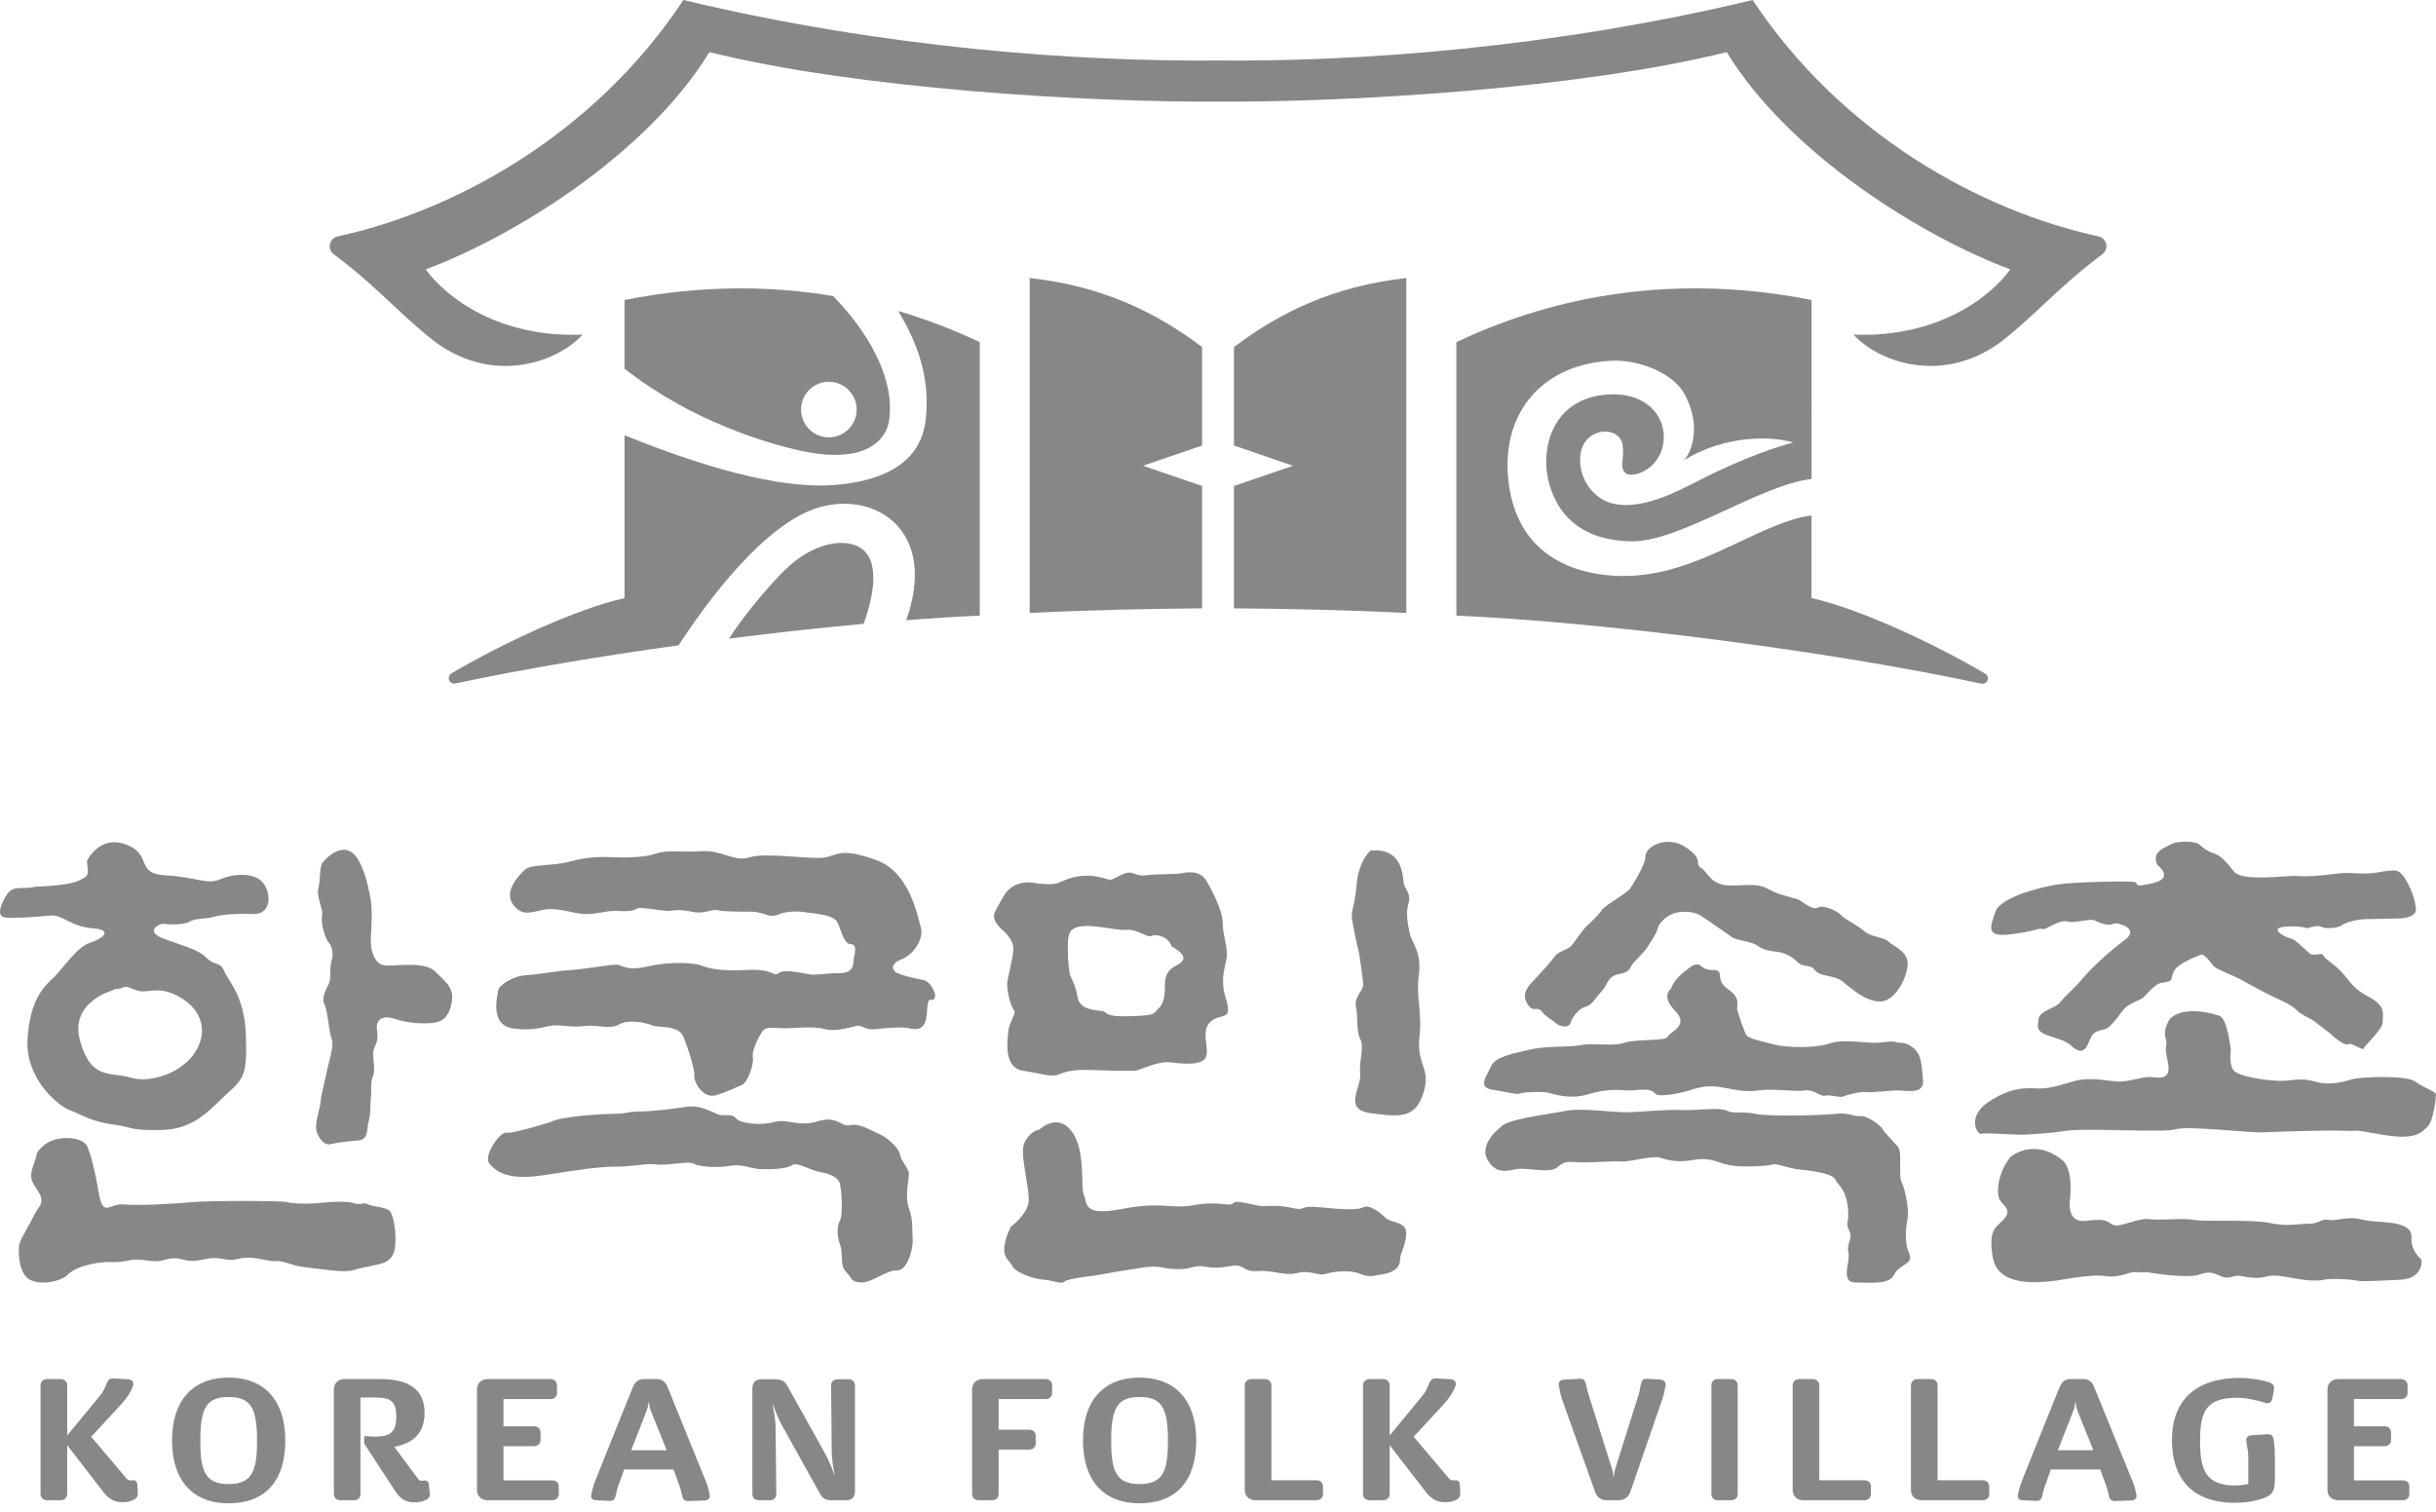 <?xml version="1.0" encoding="iso-8859-1"?>
<!-- Generator: Adobe Illustrator 25.2.3, SVG Export Plug-In . SVG Version: 6.00 Build 0)  -->
<svg version="1.1" id="&#xB808;&#xC774;&#xC5B4;_1" xmlns="http://www.w3.org/2000/svg" xmlns:xlink="http://www.w3.org/1999/xlink"
	 x="0px" y="0px" viewBox="0 0 182 113" style="enable-background:new 0 0 182 113;" xml:space="preserve">
<g>
	<g>
		<g>
			<path style="fill:#878787;" d="M9.975,110.612H9.97c-0.055-0.007-0.094,0-0.132,0.004c-0.017,0.005-0.028,0.006-0.053,0.006
				c-0.186,0-0.204-0.006-0.356-0.167l-2.615-3.091l2.206-2.389c0.331-0.362,0.738-0.858,0.925-1.452
				c0.042-0.144,0.004-0.244-0.038-0.296c-0.065-0.095-0.182-0.152-0.33-0.161l-1.055-0.062c-0.328-0.034-0.44,0.14-0.519,0.302
				l-0.03,0.068c-0.239,0.562-0.276,0.648-0.544,0.971l-2.408,2.922v-3.747c0-0.272-0.202-0.468-0.488-0.468H3.521
				c-0.29,0-0.492,0.196-0.492,0.468v8.122c0,0.272,0.202,0.464,0.492,0.464h1.011c0.287,0,0.488-0.192,0.488-0.464v-3.65
				l2.643,3.423c0.33,0.435,0.734,0.838,1.446,0.838c0.446,0,0.561-0.046,0.724-0.115l0.031-0.01
				c0.278-0.092,0.433-0.267,0.433-0.482l-0.036-0.735C10.248,110.726,10.133,110.612,9.975,110.612"/>
			<path style="fill:#878787;" d="M17.079,102.944c-2.685,0-4.225,1.712-4.225,4.7c0,2.981,1.539,4.693,4.225,4.693
				c2.734,0,4.236-1.668,4.236-4.693C21.315,104.656,19.772,102.944,17.079,102.944 M17.079,110.901c-1.8,0-2.112-1.05-2.112-3.257
				c0-2.493,0.494-3.249,2.112-3.249c1.628,0,2.126,0.756,2.126,3.249C19.205,109.852,18.888,110.901,17.079,110.901"/>
			<path style="fill:#878787;" d="M31.746,110.622c-0.049,0-0.088,0.009-0.132,0.019c-0.027,0.001-0.055,0.006-0.085,0.006
				c-0.184,0-0.203,0-0.324-0.176l-1.747-2.358c1.52-0.28,2.263-1.112,2.263-2.533c0-1.699-1.089-2.528-3.323-2.528h-2.665
				c-0.458,0-0.79,0.317-0.79,0.759v7.831c0,0.277,0.203,0.464,0.488,0.464h1.025c0.286,0,0.477-0.183,0.477-0.464v-7.211h1.137
				c1.178,0,1.537,0.336,1.537,1.436c0,1.1-0.41,1.489-1.56,1.489l-0.838-0.043v0.562l2.318,3.546
				c0.385,0.594,0.801,0.841,1.391,0.841c0.457,0,0.574-0.046,0.74-0.11l0.025-0.015c0.302-0.1,0.459-0.277,0.431-0.482
				l-0.072-0.734C32.028,110.753,31.923,110.644,31.746,110.622"/>
			<path style="fill:#878787;" d="M41.259,110.622h-3.645v-2.554h2.28c0.291,0,0.492-0.188,0.492-0.463v-0.554
				c0-0.278-0.197-0.469-0.492-0.469h-2.28v-2.034h3.513c0.293,0,0.488-0.183,0.488-0.464v-0.553c0-0.282-0.196-0.478-0.488-0.478
				h-4.702c-0.457,0-0.79,0.317-0.79,0.759v7.54c0,0.441,0.333,0.755,0.79,0.755h4.835c0.287,0,0.489-0.187,0.489-0.464v-0.554
				C41.748,110.801,41.561,110.622,41.259,110.622"/>
			<path style="fill:#878787;" d="M49.866,103.624c-0.161-0.382-0.415-0.572-0.772-0.572h-1.012c-0.357,0-0.629,0.199-0.783,0.572
				c-0.025,0.06-2.392,5.91-2.835,7.055c-0.159,0.399-0.281,0.928-0.293,1.024c-0.029,0.142,0.015,0.232,0.053,0.285
				c0.047,0.053,0.135,0.118,0.297,0.118l0,0l1.067,0.05c0.194,0,0.337-0.115,0.387-0.317c0.01-0.034,0.027-0.1,0.042-0.176
				c0.037-0.172,0.097-0.42,0.172-0.612l0.443-1.246h3.689l0.458,1.263c0.058,0.14,0.093,0.303,0.129,0.464
				c0.026,0.099,0.042,0.197,0.073,0.294c0.061,0.237,0.199,0.345,0.437,0.345h0.003l1.236-0.049c0.127,0,0.236-0.049,0.303-0.127
				c0.057-0.07,0.082-0.159,0.065-0.246c-0.048-0.331-0.167-0.775-0.295-1.07L49.866,103.624z M49.808,108.369h-2.649l1.149-2.941
				c0.092-0.218,0.135-0.503,0.164-0.707c0.022,0.204,0.068,0.489,0.152,0.701L49.808,108.369z"/>
			<path style="fill:#878787;" d="M63.399,103.066H62.57c-0.285,0-0.478,0.186-0.478,0.464l0.05,4.97
				c0.008,0.661,0.162,1.436,0.229,1.734h-0.017c-0.092-0.242-0.403-1.066-0.631-1.474l-2.894-5.195
				c-0.232-0.42-0.494-0.499-0.959-0.499h-1c-0.301,0-0.658,0.122-0.658,0.696v7.88c0,0.281,0.191,0.464,0.477,0.464h0.83
				c0.287,0,0.478-0.183,0.478-0.464l-0.049-4.967c-0.011-0.658-0.166-1.438-0.226-1.739h0.014c0.092,0.245,0.404,1.066,0.634,1.479
				l2.891,5.194c0.232,0.424,0.495,0.498,0.959,0.498h1c0.303,0,0.658-0.118,0.658-0.695v-7.881
				C63.877,103.252,63.687,103.066,63.399,103.066"/>
			<path style="fill:#878787;" d="M78.122,103.052h-4.701c-0.459,0-0.793,0.317-0.793,0.759v7.831c0,0.281,0.191,0.464,0.478,0.464
				h1.026c0.283,0,0.477-0.183,0.477-0.464v-3.319h2.281c0.288,0,0.491-0.194,0.491-0.464v-0.554c0-0.28-0.199-0.468-0.491-0.468
				h-2.281v-2.29h3.512c0.29,0,0.488-0.183,0.488-0.464v-0.553C78.61,103.248,78.411,103.052,78.122,103.052"/>
			<path style="fill:#878787;" d="M85.137,102.944c-2.687,0-4.225,1.712-4.225,4.7c0,2.981,1.539,4.693,4.225,4.693
				c2.732,0,4.237-1.668,4.237-4.693C89.374,104.656,87.829,102.944,85.137,102.944 M85.137,110.901
				c-1.798,0-2.118-1.05-2.118-3.257c0-2.493,0.498-3.249,2.118-3.249c1.628,0,2.124,0.756,2.124,3.249
				C87.261,109.852,86.943,110.901,85.137,110.901"/>
			<path style="fill:#878787;" d="M98.358,110.612h-3.368v-7.091c0-0.272-0.198-0.468-0.488-0.468h-1.015
				c-0.284,0-0.488,0.196-0.488,0.468v7.831c0,0.499,0.399,0.755,0.791,0.755h4.568c0.287,0,0.488-0.192,0.488-0.464v-0.554
				C98.846,110.803,98.651,110.612,98.358,110.612"/>
			<path style="fill:#878787;" d="M108.779,110.612L108.779,110.612c-0.058-0.007-0.096,0-0.135,0.004
				c-0.014,0.005-0.031,0.006-0.053,0.006c-0.186,0-0.209-0.01-0.354-0.167l-2.617-3.091l2.205-2.389
				c0.333-0.362,0.737-0.858,0.927-1.452c0.04-0.148,0-0.244-0.043-0.296c-0.062-0.095-0.179-0.152-0.329-0.161l-1.055-0.062
				c-0.322-0.034-0.436,0.14-0.517,0.302l-0.034,0.073c-0.229,0.543-0.275,0.643-0.539,0.966l-2.409,2.922v-3.747
				c0-0.272-0.203-0.468-0.49-0.468h-1.011c-0.289,0-0.493,0.196-0.493,0.468v8.122c0,0.272,0.204,0.464,0.493,0.464h1.011
				c0.287,0,0.49-0.192,0.49-0.464v-3.65l2.645,3.423c0.313,0.414,0.731,0.838,1.445,0.838c0.445,0,0.561-0.046,0.725-0.115
				l0.031-0.01c0.277-0.092,0.431-0.267,0.431-0.482l-0.038-0.735C109.051,110.726,108.937,110.612,108.779,110.612"/>
			<path style="fill:#878787;" d="M124.065,103.095l-1.012-0.065l-0.039-0.002c-0.292,0-0.372,0.191-0.415,0.395
				c-0.03,0.098-0.046,0.207-0.065,0.315c-0.023,0.144-0.045,0.296-0.095,0.438l-1.758,5.58c-0.065,0.212-0.103,0.478-0.125,0.68
				c-0.016-0.202-0.049-0.468-0.123-0.68l-1.761-5.598c-0.058-0.159-0.089-0.317-0.119-0.467c-0.018-0.099-0.035-0.183-0.058-0.272
				c-0.053-0.188-0.135-0.391-0.418-0.391l-1.245,0.068c-0.135,0.003-0.243,0.053-0.311,0.139c-0.04,0.053-0.089,0.156-0.059,0.301
				c0.028,0.162,0.127,0.704,0.244,1.041l2.483,6.941c0.13,0.366,0.441,0.589,0.809,0.589h0.959c0.381,0,0.707-0.231,0.835-0.589
				l2.398-6.941c0.132-0.372,0.202-0.789,0.242-1.006l0.008-0.035c0.025-0.137-0.018-0.228-0.059-0.283
				C124.32,103.165,124.21,103.106,124.065,103.095"/>
			<path style="fill:#878787;" d="M129.338,103.052h-0.998c-0.286,0-0.478,0.189-0.478,0.468v8.122c0,0.281,0.192,0.464,0.478,0.464
				h0.998c0.29,0,0.49-0.187,0.49-0.464v-8.122C129.828,103.248,129.627,103.052,129.338,103.052"/>
			<path style="fill:#878787;" d="M139.293,110.612h-3.368v-7.091c0-0.272-0.202-0.468-0.489-0.468h-1.012
				c-0.287,0-0.489,0.196-0.489,0.468v7.831c0,0.499,0.396,0.755,0.789,0.755h4.57c0.287,0,0.488-0.192,0.488-0.464v-0.554
				C139.781,110.809,139.58,110.612,139.293,110.612"/>
			<path style="fill:#878787;" d="M148.128,110.612h-3.367v-7.091c0-0.272-0.201-0.468-0.488-0.468h-1.012
				c-0.288,0-0.489,0.196-0.489,0.468v7.831c0,0.499,0.395,0.755,0.791,0.755h4.565c0.29,0,0.493-0.192,0.493-0.464v-0.554
				C148.621,110.803,148.42,110.612,148.128,110.612"/>
			<path style="fill:#878787;" d="M156.452,103.624c-0.153-0.382-0.407-0.572-0.767-0.572h-1.009c-0.36,0-0.631,0.199-0.784,0.572
				c-0.025,0.06-2.393,5.91-2.833,7.055c-0.158,0.401-0.284,0.928-0.295,1.024c-0.03,0.142,0.015,0.232,0.056,0.285
				c0.045,0.053,0.128,0.118,0.293,0.118l0,0l1.067,0.05c0.197,0,0.337-0.115,0.386-0.317c0.011-0.034,0.027-0.104,0.043-0.183
				c0.044-0.176,0.099-0.413,0.174-0.604l0.444-1.246h3.688l0.458,1.263c0.058,0.14,0.094,0.303,0.127,0.458
				c0.025,0.105,0.048,0.203,0.075,0.3c0.063,0.237,0.199,0.345,0.438,0.345l0,0l1.239-0.049c0.122,0,0.234-0.049,0.302-0.127
				c0.058-0.07,0.084-0.159,0.068-0.246c-0.05-0.331-0.169-0.775-0.298-1.07L156.452,103.624z M156.4,108.369h-2.65l1.152-2.941
				c0.089-0.218,0.137-0.499,0.159-0.706c0.025,0.207,0.07,0.488,0.154,0.7L156.4,108.369z"/>
			<path style="fill:#878787;" d="M169.466,107.176c-0.018,0-0.038,0-0.056,0l-1.263,0.086c-0.128,0.015-0.223,0.067-0.275,0.164
				c-0.044,0.078-0.058,0.178-0.04,0.317c0.016,0.115,0.036,0.217,0.053,0.312c0.049,0.272,0.089,0.483,0.089,0.877v1.961
				c-0.181,0.034-0.618,0.115-0.981,0.115c-2.202-0.01-2.62-1.17-2.62-3.309c0-2.196,0.414-3.25,2.775-3.25
				c0.68,0,1.494,0.193,2.028,0.36c0.082,0.03,0.157,0.045,0.227,0.045c0.113,0,0.308-0.045,0.365-0.341l0.113-0.591
				c0.043-0.257,0.055-0.479-0.301-0.613c-0.614-0.203-1.52-0.342-2.251-0.342c-3.259,0-5.056,1.655-5.056,4.652
				c0,3.021,1.672,4.681,4.705,4.681c0.652,0,1.364-0.098,1.861-0.26c0.833-0.237,1.125-0.494,1.125-1.435v-1.724
				c0-0.492-0.023-0.754-0.073-1.199C169.862,107.484,169.821,107.176,169.466,107.176"/>
			<path style="fill:#878787;" d="M179.516,110.622h-3.644v-2.554h2.282c0.286,0,0.488-0.188,0.488-0.463v-0.554
				c0-0.278-0.192-0.469-0.488-0.469h-2.282v-2.034h3.51c0.293,0,0.492-0.183,0.492-0.464v-0.553c0-0.282-0.198-0.478-0.492-0.478
				h-4.699c-0.458,0-0.791,0.317-0.791,0.759v7.54c0,0.441,0.334,0.755,0.791,0.755h4.833c0.29,0,0.49-0.187,0.49-0.464v-0.554
				C180.006,110.801,179.818,110.622,179.516,110.622"/>
		</g>
		<path style="fill:#878787;" d="M33.743,74.924c-0.217,1.142-0.723,1.48-1.599,1.53c-0.892,0.071-1.827-0.05-2.708-0.337
			c-0.893-0.276-1.331,0.112-1.282,0.728c0.071,0.63,0.099,0.855-0.171,1.417c-0.278,0.564,0.122,1.527-0.095,2.09
			c-0.233,0.558-0.11,0.902-0.183,1.697c-0.05,0.8,0,1.078-0.15,1.697c-0.176,0.621,0,1.411-0.774,1.476
			c-0.784,0.051-1.611,0.167-2.106,0.28c-0.501,0.109-0.948-0.579-1.043-1.079c-0.121-0.505,0.321-1.757,0.321-2.087
			c0-0.347,0.337-1.639,0.451-2.201c0.098-0.573,0.597-2.046,0.379-2.503c-0.211-0.456-0.281-2.089-0.549-2.597
			c-0.281-0.515,0.268-1.31,0.382-1.647c0.114-0.341,0-1.131,0.166-1.633c0.164-0.522,0-1.086-0.211-1.304
			c-0.233-0.227-0.619-1.412-0.51-1.995c0.114-0.553-0.429-1.351-0.281-2.024c0.172-0.69,0.071-1.478,0.281-1.93
			c0,0,0.51-0.623,0.997-0.838c0.498-0.241,1.156-0.346,1.724,0.609c0.545,0.968,0.715,1.988,0.875,2.727
			c0.171,0.725,0.123,1.978,0.05,3.002c-0.05,1.014,0.231,2.153,1.216,2.153c0.997,0,2.879-0.286,3.601,0.451
			C33.249,73.344,33.969,73.787,33.743,74.924 M27.497,89.998c-0.447-0.223-0.393,0.12-1.162-0.11
			c-0.779-0.227-2.662,0.053-3.259,0.053c-0.623,0-1.276,0-1.61-0.109c-0.322-0.117-5.965-0.117-7.135,0
			c-1.157,0.109-4.029,0.287-5.083,0.167c-1.054-0.11-1.549,1.076-1.881-0.912c-0.332-1.979-0.615-2.828-0.833-3.385
			c-0.224-0.574-1.313-0.803-2.309-0.574c-1.003,0.224-1.453,1.013-1.453,1.013c-0.272,1.302-0.826,1.589-0.058,2.669
			c0.778,1.079,0.176,1.309-0.098,1.866c-0.273,0.562-1.054,1.878-1.161,2.263c-0.109,0.404-0.109,2.04,0.647,2.607
			C2.89,96.12,4.54,95.769,5.045,95.27c0.493-0.519,1.49-0.803,2.432-0.922c0.938-0.109,0.996,0.064,2.158-0.162
			c1.156-0.229,1.603,0.281,2.757-0.065c1.173-0.341,1.279,0.346,2.764,0c1.505-0.341,1.554,0.227,2.667-0.054
			c1.099-0.287,2.099,0.222,2.764,0.172c0.657-0.053,1.154,0.345,2.21,0.458c1.056,0.099,2.862,0.439,3.586,0.222
			c0.722-0.222,0.998-0.222,1.939-0.451c0.941-0.228,1.156-0.727,1.212-1.529c0.069-0.791-0.097-1.865-0.326-2.322
			C28.983,90.159,27.937,90.219,27.497,89.998 M68.952,73.221c-0.487-0.063-1.811-0.398-2.038-0.577
			c-0.217-0.161-0.44-0.62,0.438-0.958c0.893-0.339,1.709-1.52,1.438-2.425c-0.276-0.91-0.821-4.072-3.319-4.986
			c-2.482-0.894-2.817-0.455-3.752-0.214c-0.94,0.214-4.479-0.395-5.694,0c-1.215,0.38-2.047-0.564-3.64-0.453
			c-1.611,0.098-2.548-0.112-3.329,0.163c-0.779,0.29-2.154,0.334-3.257,0.29c-1.119-0.06-2.048,0-3.27,0.33
			c-1.215,0.335-2.76,0.173-3.266,0.564c0,0-1.703,1.413-0.989,2.543c0.725,1.139,1.608,0.569,2.543,0.451
			c0.942-0.105,1.934,0.292,2.825,0.351c0.882,0.05,1.766-0.283,2.431-0.233c0.662,0.06,1.331,0,1.495-0.163
			c0.153-0.177,1.877,0.163,2.319,0.163c0.439,0,0.765-0.163,1.769,0.06c0.999,0.223,1.488-0.223,1.938-0.11
			c0.446,0.11,1.656,0.11,2.545,0.11c0.88,0,1.315,0.509,1.984,0.223c0.658-0.283,1.489-0.283,2.213-0.158
			c0.719,0.108,1.985,0.158,2.261,0.787c0.288,0.617,0.444,1.58,1,1.58c0.546,0,0.166,1.016,0.166,1.244
			c0,0.221,0,0.913-1.004,0.913c-0.99,0-1.763,0.162-2.205,0.107c-0.439-0.06-1.936-0.455-2.378-0.107
			c-0.441,0.331-0.265-0.349-2.384-0.233c-2.088,0.125-2.976-0.171-3.408-0.344c-0.45-0.162-2.168-0.336-3.929,0.068
			c-1.779,0.401-1.889-0.119-2.433-0.119c-0.557,0-2.381,0.335-3.316,0.395c-0.948,0.048-2.5,0.34-3.444,0.395
			c-0.932,0.059-1.984,0.739-2.045,1.137c-0.043,0.384-0.649,2.544,1.056,2.824c1.716,0.275,2.543-0.218,3.198-0.218
			c0.684,0,1.331,0.163,2.223,0.045c0.892-0.107,1.884,0.283,2.544-0.107c0.664-0.395,1.931-0.171,2.481,0.061
			c0.561,0.218,1.933-0.061,2.331,0.843c0.385,0.908,0.885,2.546,0.826,2.943c-0.054,0.389,0.609,1.749,1.66,1.428
			c1.053-0.355,1.441-0.582,1.879-0.749c0.446-0.177,0.938-1.585,0.831-2.088c-0.107-0.515,0.605-1.935,0.88-2.097
			c0.275-0.173,0.786-0.063,1.554-0.063c0.77,0,2.15-0.173,2.931,0.063c0.766,0.212,1.878-0.118,2.37-0.236
			c0.496-0.107,0.557,0.347,1.49,0.236c0.944-0.118,1.554-0.118,2.055-0.118c0.488,0,1.601,0.624,1.715-1.016
			c0.106-1.643,0.279-0.793,0.556-1.136C70.065,74.299,69.462,73.272,68.952,73.221 M67.908,87.746c0-0.454-0.556-0.903-0.663-1.466
			c-0.105-0.566-1.102-1.371-1.553-1.532c-0.434-0.161-1.435-0.848-2.161-0.67c-0.717,0.168-0.935-0.742-2.426-0.291
			c-1.494,0.459-2.258-0.226-3.256,0.056c-0.999,0.287-2.536,0.12-2.873-0.282c-0.335-0.398-0.88-0.117-1.335-0.287
			c-0.443-0.167-1.319-0.744-2.433-0.559c-1.093,0.166-2.427,0.337-3.357,0.337c-0.949,0-1.057,0.177-1.828,0.177
			c-0.782,0-4.044,0.157-4.881,0.614c0,0-2.868,0.904-3.314,0.795c-0.436-0.114-1.768,1.748-1.258,2.317
			c0.482,0.564,1.322,1.305,4.131,0.851c2.826-0.449,4.158-0.627,5.373-0.627c1.213,0,2.205-0.272,2.983-0.164
			c0.781,0.11,2.379-0.282,2.766-0.06c0.379,0.224,1.714,0.336,2.656,0.171c0.936-0.171,1.484,0.166,2.255,0.232
			c0.781,0.045,2.048,0,2.446-0.291c0.381-0.27,1.376,0.403,2.085,0.513c0.727,0.12,1.389,0.398,1.495,0.905
			c0.126,0.498,0.229,2.322,0,2.704c-0.215,0.403-0.265,1.028,0,1.816c0.281,0.789-0.048,1.529,0.445,2.026
			c0.504,0.522,0.327,0.744,1.113,0.803c0.783,0.057,1.985-0.967,2.707-0.903c0.715,0.048,1.221-1.536,1.161-2.325
			c-0.053-0.788,0.06-1.417-0.277-2.311C67.578,89.381,67.908,88.2,67.908,87.746 M106.044,77.582
			c0.229-2.039-0.263-2.949-0.04-4.704c0.227-1.749-0.497-2.374-0.661-3.059c-0.168-0.678-0.327-1.618-0.117-2.305
			c0.222-0.677-0.211-1.012-0.341-1.47c-0.1-0.459,0-2.715-2.484-2.486c0,0-0.875,0.675-1.042,2.538
			c-0.177,1.881-0.446,1.881-0.341,2.611c0.118,0.741,0.388,2.015,0.508,2.465c0.094,0.462,0.263,1.826,0.326,2.322
			c0.05,0.519-0.716,1.023-0.547,1.703c0.166,0.686,0,1.815,0.315,2.433c0.342,0.63-0.094,1.59,0,2.601
			c0.125,1.021-1.327,2.666,0.781,2.949c2.1,0.278,3.323,0.45,3.938-1.476C106.938,79.789,105.84,79.612,106.044,77.582
			 M103.545,91.025c-0.401-0.398-1.243-1.052-1.678-0.813c-0.439,0.222-1.446,0.182-3.218,0.006
			c-1.778-0.181-0.962,0.302-2.094,0.049c-1.392-0.307-1.832-0.055-2.491-0.168c-0.675-0.102-1.727-0.462-1.933-0.184
			c-0.224,0.297-1.067-0.201-2.879,0.133c-1.823,0.33-2.388-0.287-5.409,0.29c-3.031,0.579-2.568-0.441-2.854-1.002
			c-0.292-0.562,0.172-3.353-0.919-4.788c-1.087-1.466-2.44-0.113-2.44-0.113c-0.219-0.059-1.037,0.47-1.179,1.267
			c-0.162,0.796,0.434,2.982,0.41,4.008c-0.043,1.019-1.352,1.969-1.352,1.969c-1.047,2.227-0.092,2.424,0.125,2.921
			c0.231,0.505,1.63,0.987,2.356,1.03c0.711,0.039,1.275,0.377,1.55,0.134c0.272-0.241,2.205-0.436,2.205-0.436
			c1.09-0.207,2.304-0.408,3.624-0.607c1.322-0.196,1.445,0.08,2.442,0.112c0.993,0.036,1.042-0.134,1.655-0.211
			c0.606-0.065,1.009,0.268,2.332,0.006c1.314-0.252,0.939,0.441,2.158,0.352c1.204-0.09,1.992,0.405,2.985,0.144
			c0.988-0.239,1.557,0.247,2.108,0.072c0.547-0.181,1.712-0.312,2.428-0.057c0.734,0.277,0.829,0.277,1.877,0.072
			c1.048-0.191,1.263-0.714,1.25-1.104c-0.01-0.399,0.475-1.146,0.458-1.984C105.042,91.27,103.942,91.396,103.545,91.025
			 M114.657,75.4c0.337-0.064,0.498,0.115,0.672,0.344c0.166,0.217,0.711,0.512,0.933,0.727c0.207,0.224,0.943,0.389,1.058,0
			c0.099-0.405,0.647-1.135,1.152-1.246c0.503-0.12,0.785-0.739,1.223-1.183c0.433-0.463,0.388-1.082,1.267-1.253
			c0.875-0.167,0.76-0.44,0.992-0.736c0.227-0.285,0.885-0.907,1.107-1.24c0.224-0.346,0.603-0.958,0.715-1.183
			c0.115-0.239,0-0.518,0.73-1.087c0.711-0.562,1.934-0.451,2.371-0.228c0.435,0.228,2.326,1.595,2.591,1.763
			c0.271,0.168,1.486,0.281,1.894,0.621c0.381,0.332,1.158,0.391,1.539,0.448c0.398,0.063,0.947,0.282,1.396,0.737
			c0.439,0.465,0.931,0.11,1.314,0.623c0.397,0.505,1.392,0.335,1.996,0.796c0.604,0.454,1.772,1.588,2.933,1.532
			c1.146-0.064,2.035-1.994,1.986-2.888c-0.056-0.917-1.109-1.249-1.436-1.589c-0.342-0.345-1.219-0.281-1.83-0.795
			c-0.605-0.513-1.487-0.903-1.717-1.183c-0.207-0.29-1.379-0.794-1.71-0.568c-0.327,0.228-0.993-0.283-1.322-0.51
			c-0.335-0.224-1.44-0.342-2.269-0.805c-0.838-0.434-1.055-0.385-2.775-0.325c-1.697,0.055-1.81-0.971-2.363-1.304
			c-0.563-0.339,0.266-0.564-1.11-1.524c-1.39-0.975-3.051-0.112-3.051,0.615c0,0.736-1.152,2.436-1.152,2.436
			c-0.226,0.346-1.935,1.295-2.097,1.585c-0.174,0.28-0.897,1.021-1.168,1.244c-0.273,0.223-0.945,1.299-1.208,1.532
			c-0.28,0.226-0.887,0.332-1.181,0.74c-0.263,0.386-1.254,1.462-1.641,1.864c-0.385,0.396-0.609,0.785-0.562,1.181
			C114,74.944,114.335,75.452,114.657,75.4 M141.631,77.868c-0.383-0.118-0.764,0.053-1.599,0.053c-0.815,0-2.373-0.283-3.372,0.059
			c-0.987,0.34-3.1,0.34-4.142,0.062c-1.056-0.291-1.931-0.404-2.101-0.79c-0.168-0.399-0.503-1.364-0.614-1.766
			c-0.108-0.404,0.34-0.855-0.722-1.584c-1.048-0.729-0.092-1.418-1.151-1.418c-1.052,0-0.782-0.844-1.717-0.164
			c-0.942,0.671-1.279,1.244-1.376,1.583c0,0-0.78,0.513,0.324,1.636c1.109,1.139-0.488,1.596-0.558,1.931
			c-0.046,0.333-2.482,0.168-3.243,0.451c-0.78,0.286-2.221,0-3.224,0.173c-0.991,0.174-2.597,0.054-3.803,0.331
			c-1.214,0.291-2.61,0.517-2.934,1.257c-0.327,0.735-1.05,1.58,0.117,1.748c1.152,0.176,1.816,0.391,2.038,0.286
			c0.227-0.11,1.709-0.169,2.159-0.053c0.428,0.113,1.609,0.509,2.931,0.113c1.323-0.405,2.203-0.346,2.878-0.293
			c0.661,0.064,1.707-0.288,2.144,0.233c0.301,0.351,2.161-0.11,2.548-0.233c0.38-0.112,1.058-0.384,2.042-0.288
			c0.997,0.128,1.995,0.469,3.107,0.288c1.093-0.161,2.814,0.123,3.479,0c0.666-0.112,1.21,0.518,1.546,0.391
			c0.342-0.098,1.11,0.181,1.328,0.063c0.219-0.115,1.328-0.39,1.709-0.331c0.391,0.058,1.72-0.123,2.384-0.123
			c0.662,0,1.991,0.338,1.861-0.795c-0.1-1.125-0.1-1.851-0.701-2.368C142.356,77.803,142.026,77.98,141.631,77.868 M142.526,90.987
			c0.105-0.627-0.171-2.057-0.439-2.616c-0.275-0.55,0.055-2.258-0.275-2.656c-0.334-0.401-1.065-1.141-1.176-1.361
			c-0.097-0.219-1.102-1.01-1.655-0.952c-0.539,0.05-0.833-0.286-1.822-0.171c-0.994,0.113-5.034,0.221-6.022,0
			c-0.994-0.231-1.555,0.046-2.113-0.231c-0.544-0.286-2.264,0-3.416-0.053c-1.157-0.06-3.15,0.168-4.154,0.168
			c-0.993,0-3.268-0.327-4.417-0.115c-1.185,0.231-4.42,0.624-4.864,1.179c0,0-1.707,1.258-1.055,2.448
			c0.668,1.193,1.499,0.844,2.272,0.724c0.777-0.099,2.378,0.342,2.928-0.099c0.544-0.459,0.722-0.459,1.555-0.403
			c0.81,0.058,2.71-0.113,3.257-0.056c0.547,0.056,2.27-0.455,2.878-0.286c0.598,0.167,1.263,0.4,2.534,0.167
			c1.273-0.224,1.828,0.233,2.709,0.401c0.892,0.177,2.874,0.06,3.204-0.06c0.332-0.108,1.007,0.289,2.153,0.396
			c1.173,0.118,2.329,0.342,2.511,0.722c0.164,0.419,0.762,0.64,0.93,1.999c0.162,1.359-0.226,1.124,0.099,1.808
			c0.34,0.678-0.214,0.905-0.05,1.636c0.173,0.741-0.667,2.262,0.558,2.262c1.215,0,2.491,0.176,2.873-0.609
			c0.394-0.788,1.493-0.747,1.102-1.583C142.24,92.801,142.422,91.599,142.526,90.987 M150.197,69.82
			c1.887-0.223,2.158-0.509,2.391-0.395c0.212,0.12,1.253-0.744,1.877-0.566c0.601,0.181,1.653-0.287,2.09-0.06
			c0.435,0.241,1.119,0.403,1.322,0.241c0.237-0.181,2.054,0.331,0.895,1.185c-1.163,0.846-2.548,2.143-3.159,2.878
			c-0.602,0.735-1.313,1.297-1.658,1.761c-0.325,0.459-1.601,0.68-1.655,1.302c-0.051,0.62-0.267,0.949,1.114,1.344
			c1.388,0.406,1.264,0.689,1.712,0.915c0.44,0.226,0.714,0.059,0.992-0.68c0.273-0.731,0.611-0.681,1.154-0.843
			c0.556-0.173,1.22-1.359,1.561-1.642c0.322-0.285,1.032-0.519,1.263-0.685c0.224-0.177,0.897-1.08,1.396-1.129
			c1.044-0.117,0.564-0.29,0.987-0.964c0.266-0.459,1.609-1.016,1.935-1.136c0.324-0.113,0.775,0.677,1.043,0.91
			c0.282,0.226,1.485,0.68,1.886,0.9c0.384,0.231,2.271,1.241,2.808,1.475c0.572,0.231,1.173,0.567,1.496,0.91
			c0.332,0.342,0.892,0.467,1.441,0.903c0.553,0.456,0.994,0.73,1.268,1.018c0.291,0.281,1.007,0.734,1.112,0.562
			c0.108-0.161,1.114,0.504,1.114,0.346c0-0.174,1.43-1.422,1.43-1.983c0-0.574,0.283-1.19-0.987-1.87
			c-1.284-0.682-1.334-1.072-2.008-1.803c-0.661-0.739-1.327-1.031-1.422-1.314c-0.122-0.273-0.734,0.117-1.056-0.168
			c-0.33-0.278-1.056-1.068-1.436-1.12c-0.38-0.061-1.608-0.744-0.45-0.854c1.159-0.119,1.717,0.11,1.717,0.11
			s0.769-0.276,1.058-0.11c0.262,0.164,1.269,0.11,1.544-0.119c0.283-0.222,1.163-0.46,1.882-0.46c0.721,0,1.763-0.045,2.212-0.045
			c0.44,0,1.551-0.064,1.43-0.793c-0.095-0.737-0.384-1.521-0.82-2.21c-0.454-0.68-0.667-0.68-1.993-0.445
			c-1.329,0.217-1.942-0.065-3.208,0.109c-1.264,0.163-2.105,0.226-2.87,0.163c-0.78-0.055-4.093,0.458-4.704-0.337
			c-0.617-0.794-1.006-1.194-1.494-1.353c-0.489-0.163-0.779-0.39-1.115-0.677c-0.326-0.292-1.756-0.232-2.089,0
			c-0.341,0.226-1.552,0.514-0.997,1.575c0,0,1.273,0.915-0.327,1.32c-1.604,0.379-1.053,0.036-1.384-0.07
			c-0.339-0.112-4.654,0-5.757,0.172c-1.11,0.172-4.251,0.912-4.655,2.037C148.702,69.26,148.317,70.053,150.197,69.82
			 M180.435,80.816c-0.707-0.504-4.144-0.337-4.695-0.174c-0.549,0.174-1.658,0.517-2.809,0.174c-1.174-0.337-1.728,0-2.78-0.055
			c-1.045-0.046-2.475-0.282-3.089-0.619c-0.598-0.342-0.389-1.638-0.389-1.638s-0.227-2.401-0.879-2.608
			c-2.88-0.899-3.712,0.29-3.712,0.29c-0.591,1.066-0.221,1.349-0.221,1.748c0,0.399-0.169,0.11,0.119,1.522
			c0.278,1.422-0.94,1.023-1.436,1.023c-0.508,0-1.665,0.399-2.383,0.337c-0.712-0.055-2.044-0.337-3.096-0.055
			c-1.047,0.285-1.924,0.628-2.931,0.573c-1.003-0.064-2.097,0-3.648,1.066c-1.545,1.079-0.766,2.437-0.441,2.322
			c0.327-0.108,2.553,0.114,3.324,0.062c0.765-0.062,1.539-0.062,3.025-0.286c1.499-0.226,7.199,0.164,8.141-0.11
			c0.935-0.283,5.457,0.275,6.626,0.227c1.169-0.061,4.765-0.172,6.028-0.117c1.28,0.055,0.226-0.157,2.765,0.286
			c2.539,0.453,2.991-0.169,3.436-0.626c0.436-0.445,0.608-2.147,0.608-2.373C182,81.565,181.155,81.334,180.435,80.816
			 M180.167,92.515c0.064-0.725-0.603-1.013-1.49-1.131c-0.882-0.114-1.437-0.068-2.386-0.285c-0.928-0.224-1.761,0.171-2.322,0.058
			c-0.54-0.112-0.655,0.287-1.482,0.287c-0.839,0-1.554,0.234-2.932-0.06c-1.378-0.285-4.709-0.068-5.638-0.227
			c-0.944-0.167-2.601,0.069-3.371-0.058c-0.774-0.109-2.105,0.616-2.603,0.453c-0.492-0.168-0.381-0.562-2.048-0.326
			c-1.66,0.218-1.215-1.772-1.215-1.772c0-0.332,0.194-2.172-0.66-2.815c-2.162-1.654-3.822-0.178-3.822-0.178
			c-0.934,1.185-1.045,2.608-0.828,3.115c0.231,0.51,0.934,0.735,0.44,1.415c-0.484,0.688-1.322,0.618-0.929,2.946
			c0.382,2.312,3.589,1.857,4.311,1.808c0.716-0.051,2.981-0.568,4.081-0.392c1.12,0.171,1.782-0.347,2.322-0.294
			c0.564,0.06,0.502-0.054,1.171,0.06c0.657,0.112,2.818,0.404,3.598,0.112c0.766-0.286,1.093-0.054,1.656,0.172
			c0.554,0.227,0.88-0.172,1.437-0.05c0.537,0.105,1.225,0.224,1.822,0.05c0.603-0.172,1.156-0.05,2.106,0.12
			c0.937,0.171,1.826,0.222,2.21,0.107c0.374-0.107,2.095-0.053,2.492,0.064c0.385,0.1,1.651,0,3.245-0.064
			c1.615-0.053,1.727-1.412,1.505-1.594C180.617,93.877,180.111,93.255,180.167,92.515 M74.758,69.371
			c-0.877-0.914-0.433-1.179,0.169-2.314c0.843-1.574,2.605-1.032,2.605-1.032c0.492,0,1.102,0.176,1.818-0.163
			c0.721-0.339,1.658-0.564,2.717-0.339c1.052,0.219,0.654,0.395,1.653-0.118c0.997-0.502,0.937,0.118,1.879,0
			c0.937-0.108,2.277-0.056,2.763-0.163c0.5-0.119,1.336-0.119,1.724,0.5c0.384,0.625,1.268,2.274,1.268,3.237
			c0,0.956,0.442,1.916,0.274,2.706c-0.164,0.798-0.446,1.618-0.053,2.89c0.56,1.813-0.329,1.082-1.104,1.748
			c-0.772,0.69-0.164,1.764-0.336,2.553c-0.166,0.794-1.772,0.624-2.715,0.509c-0.927-0.114-2.326,0.623-2.597,0.623h-1.605
			c-0.496,0-1.536-0.06-2.267-0.06c-0.708,0-1.314,0.112-1.877,0.347c-0.549,0.212-1.208-0.064-2.648-0.287
			c-1.43-0.221-1.173-2.144-1.097-2.896c0.048-0.725,0.653-1.408,0.424-1.633c-0.218-0.221-0.545-1.418-0.5-2.034
			c0.076-0.624,0.401-1.644,0.457-2.492C75.751,70.114,74.758,69.371,74.758,69.371 M79.96,72.878
			c0.17,0.453,0.392,0.739,0.55,1.641c0.171,0.908,1.216,0.962,1.769,1.023c0.559,0.05,0.062,0.467,2.158,0.394
			c2.099-0.051,1.715-0.231,2.154-0.614c0.443-0.404,0.443-1.307,0.443-1.705c0-0.396,0.048-1.008,0.668-1.359
			c0.608-0.345,0.826-0.502,0.66-0.855c-0.161-0.331-0.827-0.679-0.827-0.679c-0.216-0.726-1.16-0.952-1.493-0.789
			c-0.322,0.179-1.046-0.51-1.82-0.45c-0.786,0.06-2.207-0.344-3.214-0.283c-0.979,0.059-1.156,0.45-1.209,1.023
			C79.746,70.785,79.799,72.423,79.96,72.878 M3.828,68.412c-0.823,0.065-1.899,0.167-2.659,0.167c-0.717,0-1.6,0.177-0.932-1.25
			c0.661-1.408,1.219-0.774,2.38-1.067c0,0,2.428-0.06,3.252-0.449c0.835-0.406,0.726-0.406,0.626-1.477
			c0,0,0.925-1.978,2.911-1.234c2.004,0.73,0.675,2.197,2.941,2.305c2.261,0.113,3.097,0.745,4.139,0.287
			c1.066-0.45,2.613-0.504,3.21,0.335c0.604,0.863,0.55,2.329-0.823,2.27c-1.387-0.046-2.327,0.059-2.931,0.219
			c-0.606,0.179-1.28,0.061-1.778,0.355c-0.493,0.268-1.604,0.219-1.927,0.156c-0.335-0.045-1.5,0.584,0.048,1.139
			c1.556,0.572,2.551,0.788,3.158,1.418c0.603,0.623,0.99,0.219,1.327,1.008c0.326,0.801,1.49,1.812,1.598,4.709
			c0.104,2.879-0.109,3.281-1.332,4.356c-1.208,1.068-2.375,2.717-4.918,2.778c-2.544,0.053-1.994-0.174-3.647-0.406
			c-1.658-0.213-2.483-0.796-3.25-1.067c-0.79-0.292-3.321-2.26-3.166-5.273c0.164-2.996,1.268-4.019,1.947-4.641
			c0.661-0.619,1.761-2.31,2.7-2.592c0.941-0.29,1.825-0.969,0.221-1.09C5.316,69.245,4.665,68.356,3.828,68.412 M5.99,77.803
			c0.825,2.942,2.269,2.272,3.752,2.719c1.496,0.454,3.823-0.341,4.817-1.863c0.999-1.529,0.549-3.113-0.994-4.072
			c-1.556-0.969-2.488-0.4-3.106-0.523c-0.603-0.105-0.937-0.446-1.273-0.276c-0.33,0.171-0.606,0.053-0.772,0.223
			C8.415,74.011,5.153,74.863,5.99,77.803"/>
	</g>
	<g>
		<path style="fill:#878787;" d="M63.237,33.944c1.746-0.174,2.954-1.107,3.178-2.465c0.514-3.166-1.586-6.711-4.168-9.356
			c-4.58-0.768-9.803-0.855-15.586,0.294v5.133c5.05,3.969,10.711,5.57,12.886,6.074C61.515,34.072,62.566,34.014,63.237,33.944z
			 M61.925,28.527c1.146,0,2.077,0.929,2.077,2.08c0,1.147-0.931,2.075-2.077,2.075c-1.147,0-2.075-0.928-2.075-2.075
			C59.85,29.455,60.778,28.527,61.925,28.527z"/>
		<path style="fill:#878787;" d="M67.11,23.239c1.353,2.266,2.395,4.846,2.065,8.036c-0.217,2.107-1.533,4.497-6.705,4.956
			c-3.322,0.301-8.446-0.721-15.808-3.707v12.17c-3.605,0.798-9.26,3.447-12.956,5.638l0,0c-0.106,0.075-0.177,0.202-0.177,0.337
			c0,0.234,0.184,0.414,0.411,0.414c0.029,0,0.057-0.006,0.087-0.01l0,0c4.946-1.057,10.79-2.037,16.668-2.85
			c2.113-3.239,6.441-9.152,10.541-10.321c4.188-1.196,8.858,1.76,6.471,8.441c1.973-0.149,3.822-0.269,5.492-0.337V25.568
			C71.386,24.707,69.345,23.898,67.11,23.239z"/>
		<path style="fill:#878787;" d="M63.789,40.707c-1.531-0.476-3.541,0.325-5.091,1.833c-1.392,1.357-3.201,3.571-4.237,5.18
			c3.469-0.44,6.881-0.812,10.063-1.104C65.462,44.034,65.751,41.321,63.789,40.707z"/>
		<g>
			<path style="fill:#878787;" d="M92.193,25.94c0,2.353-0.004,5.158,0,7.351l4.412,1.513l-4.412,1.512v9.142
				c4.145,0.036,8.508,0.125,12.878,0.346v-25.03C99.555,21.39,95.546,23.395,92.193,25.94z M76.929,20.774v25.03
				c4.376-0.22,8.738-0.309,12.884-0.346v-9.142l-4.417-1.512l4.417-1.513c0.003-2.193,0-4.998,0-7.351
				C86.463,23.395,82.451,21.39,76.929,20.774z"/>
			<path style="fill:#878787;" d="M157.374,18.398c0-0.369-0.267-0.675-0.617-0.742C147.95,15.747,137.56,10.009,130.948,0
				C115.874,3.617,101.288,4.62,91,4.519C80.719,4.62,66.128,3.617,51.057,0c-6.613,10.009-17.002,15.747-25.812,17.662h0.002
				c-0.351,0.065-0.614,0.367-0.614,0.74c0,0.254,0.13,0.484,0.327,0.616c3.012,2.234,4.802,4.333,7.235,6.285
				c4.328,3.474,9.268,1.929,11.336-0.298c-6.187,0.249-10.159-2.712-11.726-4.876c6.327-2.336,16.453-8.478,21.197-16.233
				C63.958,6.621,81.178,7.658,91,7.591c9.825,0.066,27.046-0.97,38.007-3.696c4.74,7.755,14.868,13.896,21.189,16.233
				c-1.563,2.164-5.537,5.125-11.719,4.876c2.063,2.227,7.004,3.772,11.331,0.298c2.435-1.96,4.231-4.052,7.247-6.29
				c0.009-0.012,0.019-0.014,0.029-0.025l0,0l0.001-0.002C157.261,18.85,157.374,18.637,157.374,18.398z"/>
		</g>
		<path style="fill:#878787;" d="M148.337,50.354L148.337,50.354c-3.696-2.194-9.372-4.862-12.993-5.661v-6.178
			c-4.196,0.582-8.789,4.842-14.709,4.511c-3.269-0.177-7.729-1.706-7.999-7.925c-0.152-4.709,2.942-7.922,7.771-8.144
			c2.055-0.098,4.6,0.932,5.439,2.473c1.471,2.705,0.281,4.764-0.084,4.991c3.14-1.944,6.606-1.845,8.219-1.357
			c-3.359,0.914-6.508,2.558-7.853,3.246c-1.717,0.87-4.517,2.077-6.399,1.014c-1.571-0.892-2.072-3.026-1.364-4.202
			c0.73-1.219,2.697-1.154,2.869,0.157c0.137,1.015-0.248,1.564,0.169,2.033c0.455,0.51,2.513-0.164,2.855-2.097
			c0.342-1.932-1.101-3.849-3.953-3.746c-4.447,0.172-5.383,4.295-4.458,7.022c1.038,3.062,3.591,3.934,6.081,3.959
			c3.582,0.036,9.611-4.23,13.417-4.659V22.417c-11.119-2.206-20.171,0.13-26.536,3.151v20.437
			c10.301,0.439,27.355,2.536,39.218,5.081l0,0c0.03,0.008,0.06,0.009,0.09,0.009c0.224,0,0.406-0.18,0.406-0.402
			C148.523,50.55,148.447,50.424,148.337,50.354z"/>
	</g>
</g>
</svg>
